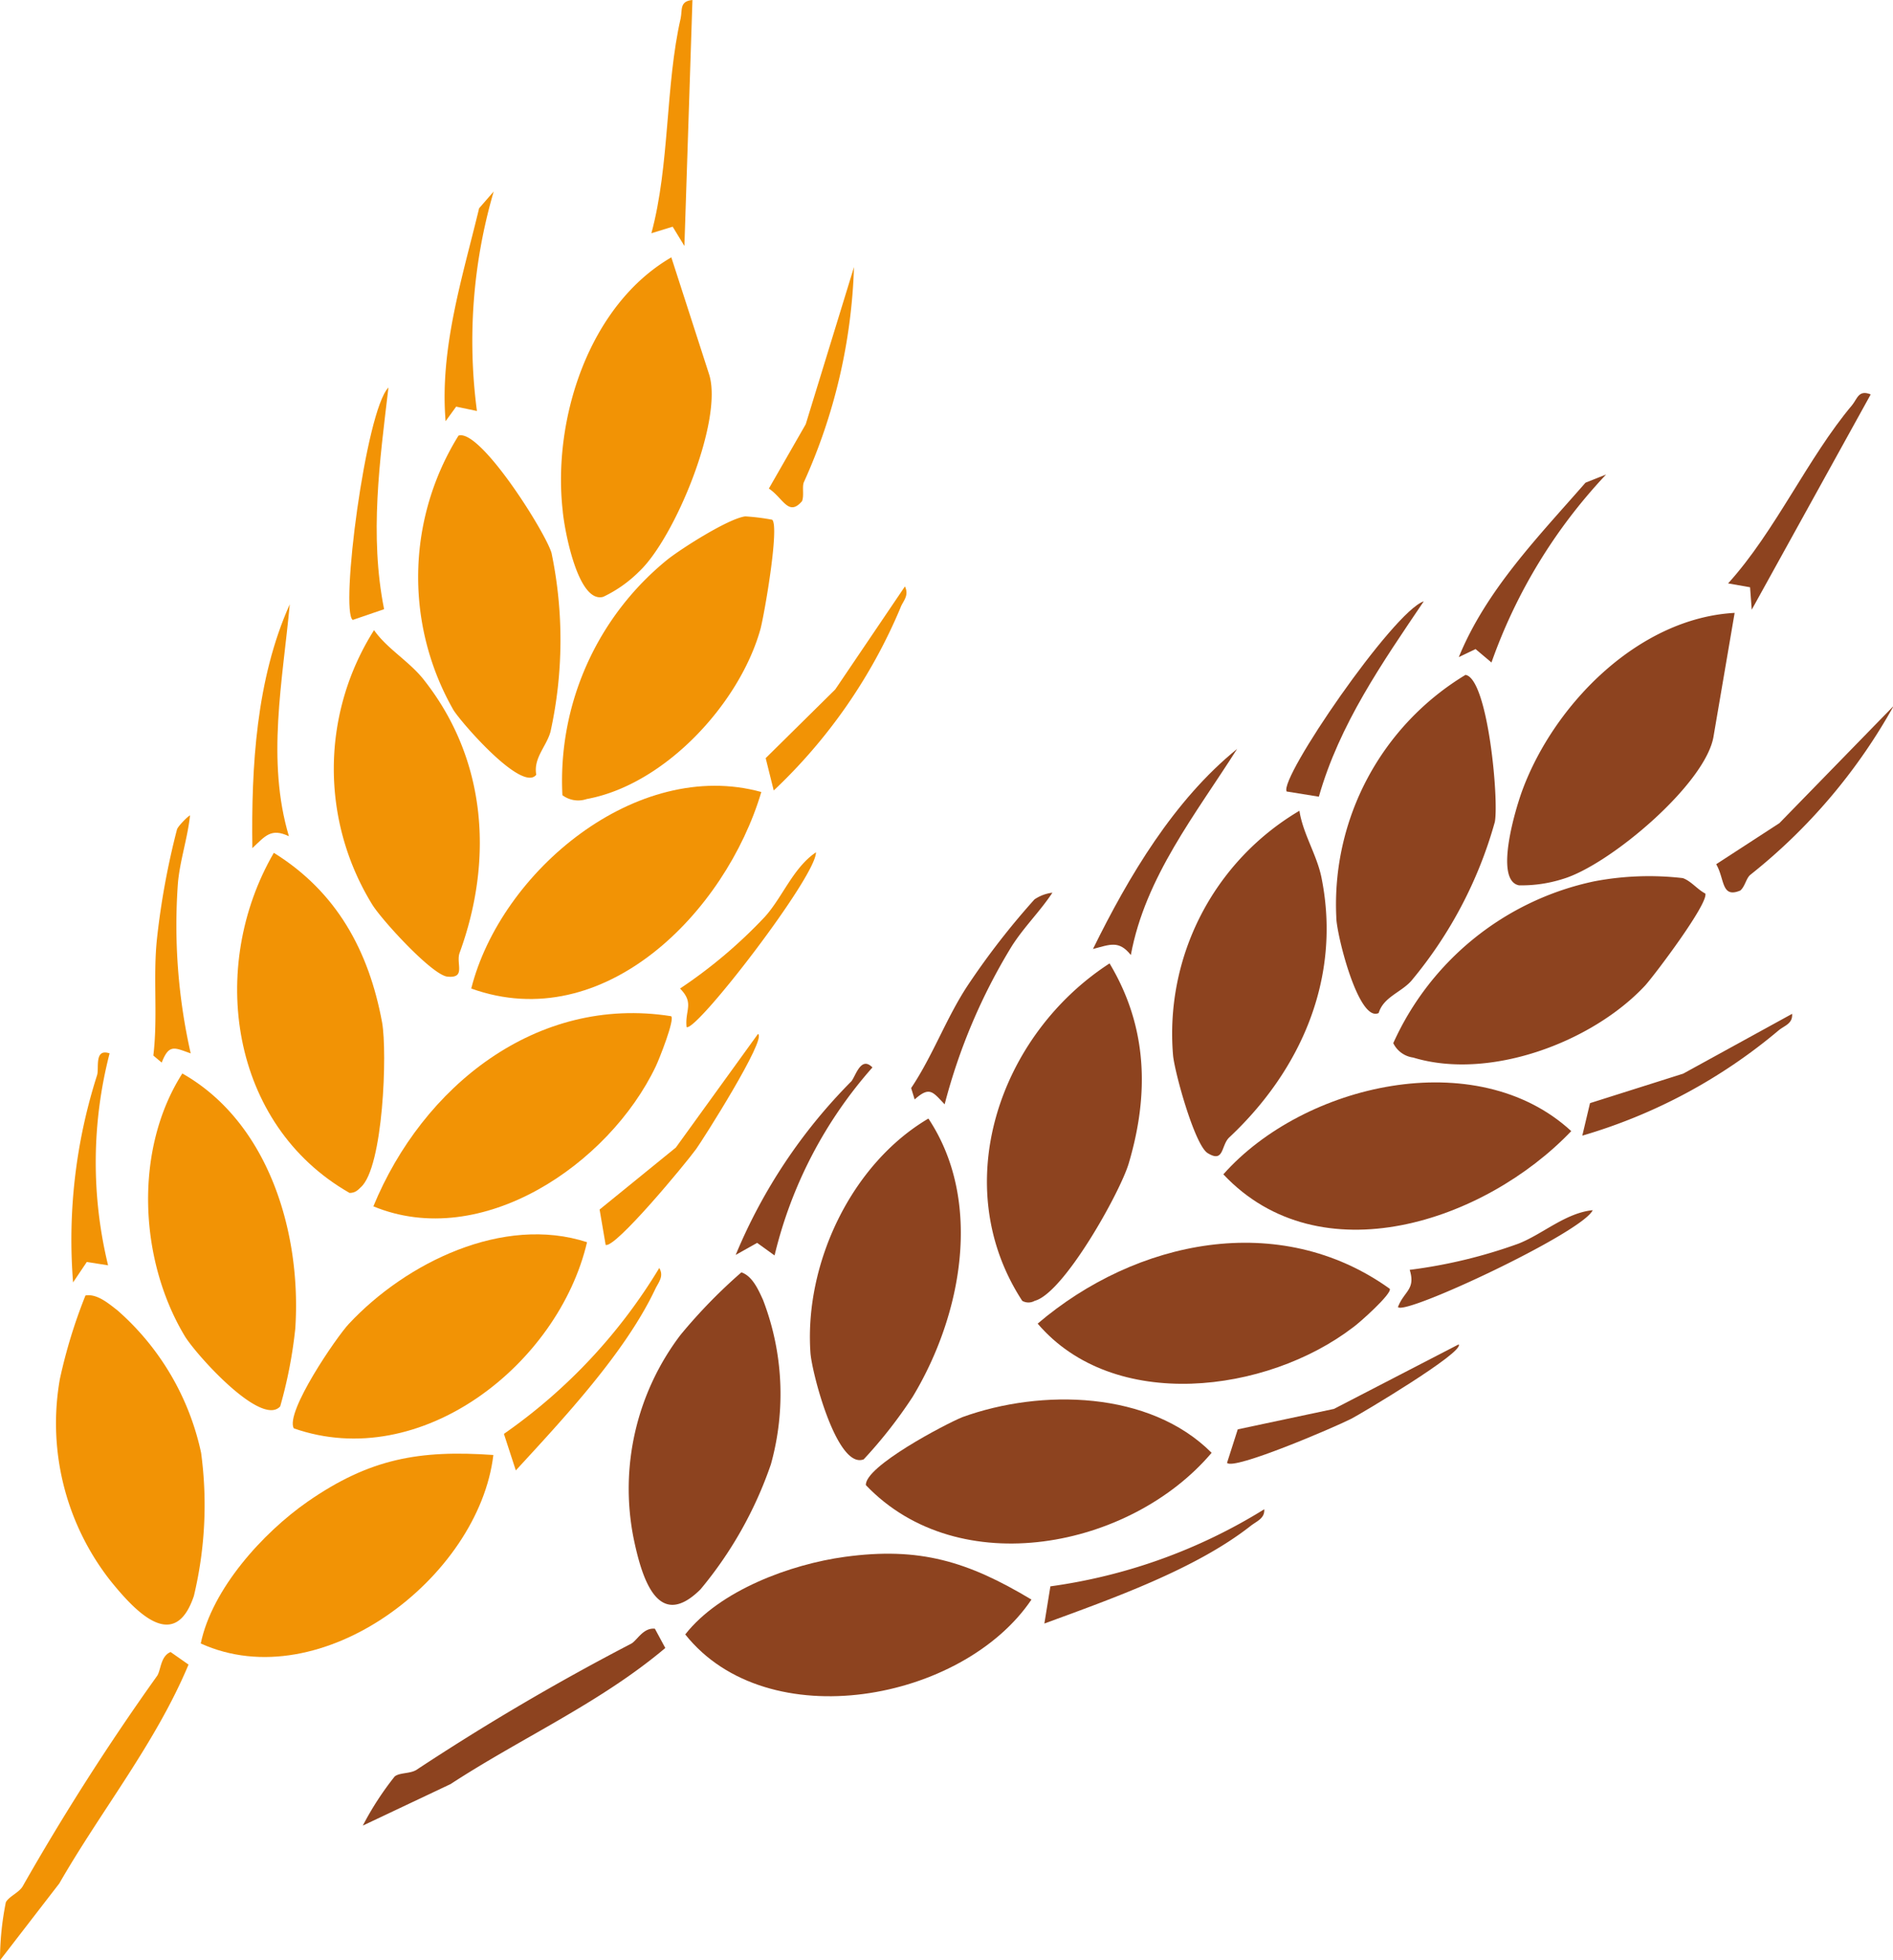 <svg id="e372f05e-2da3-4f5a-8a5a-e3a8208233b5" data-name="Capa 2" xmlns="http://www.w3.org/2000/svg" width="112.96" height="117" viewBox="0 0 112.96 117"><defs><style>.bac89fa9-0ca2-4560-908f-65531e082b6e{fill:#8d431f;}.ac2e1e96-194b-4204-a20a-ea5ea4b99c67{fill:#f29305;}</style></defs><title>Espigas_Panificadora-Don-Martin-pre-pizzas-pizzetas-calidad-confianza-sano-ANMAT-saludable-rico</title><path class="bac89fa9-0ca2-4560-908f-65531e082b6e" d="M51.67,88.64c5.55,5.82,15.8,3.78,20.63-1.93C68.6,83,62.13,82.88,57.43,84.58h0C56.4,85,51.59,87.53,51.67,88.64Z" transform="translate(0)"/><path class="bac89fa9-0ca2-4560-908f-65531e082b6e" d="M61,77.64a.75.75,0,0,0,.74,0c1.74-.45,5.09-6.46,5.61-8.19,1.24-4.17,1.12-8.18-1.14-11.95C59.62,61.77,56.52,70.77,61,77.64Z" transform="translate(0)"/><path class="bac89fa9-0ca2-4560-908f-65531e082b6e" d="M73,70.09c5.77,6.13,15.6,2.83,20.76-2.58C88.1,62.29,77.79,64.68,73,70.09Z" transform="translate(0)"/><path class="bac89fa9-0ca2-4560-908f-65531e082b6e" d="M98.17,58.82c.6-.67,3.79-4.91,3.59-5.49v0c-.47-.24-.84-.74-1.34-.92a17.5,17.5,0,0,0-5.28.19,17,17,0,0,0-12,9.66,1.55,1.55,0,0,0,1.19.86C88.86,64.5,95,62.22,98.17,58.82Z" transform="translate(0)"/><path class="bac89fa9-0ca2-4560-908f-65531e082b6e" d="M50.41,92.92c-3.23.44-7.46,2-9.52,4.63,4.91,6.17,16.56,4,20.66-2.08h0C57.75,93.19,54.87,92.31,50.41,92.92Z" transform="translate(0)"/><path class="bac89fa9-0ca2-4560-908f-65531e082b6e" d="M70,63c.11,1.06,1.29,5.33,2.06,5.82,1,.62.79-.47,1.3-.94,4.26-4,6.68-9.48,5.51-15.43-.26-1.39-1.12-2.67-1.33-4.06h0A15.45,15.45,0,0,0,70,63Z" transform="translate(0)"/><path class="bac89fa9-0ca2-4560-908f-65531e082b6e" d="M82.27,60.46c.28-.94,1.31-1.22,1.93-1.9a25.45,25.45,0,0,0,5-9.5c.25-1.31-.41-8.56-1.75-8.78a16,16,0,0,0-7.71,14.45C79.73,55.68,81.06,61.06,82.27,60.46Z" transform="translate(0)"/><path class="bac89fa9-0ca2-4560-908f-65531e082b6e" d="M82.93,76.92C76.35,72.2,67.78,74,61.92,79c4.54,5.32,13.67,4.16,18.81.23C81.07,79,83.09,77.2,82.93,76.92Z" transform="translate(0)"/><path class="bac89fa9-0ca2-4560-908f-65531e082b6e" d="M103.51,36.58h0c-5.7.31-10.73,5.4-12.65,10.54-.4,1.06-1.73,5.42-.22,5.72a8.11,8.11,0,0,0,2.62-.38c2.8-.83,8.59-5.73,9-8.56Z" transform="translate(0)"/><path class="bac89fa9-0ca2-4560-908f-65531e082b6e" d="M46,87.4h0a15.64,15.64,0,0,0-.47-9.82c-.27-.59-.63-1.42-1.29-1.64a31.69,31.69,0,0,0-3.63,3.73A15.18,15.18,0,0,0,37.8,91.77c.49,2.38,1.44,5.63,4,3.09A23.61,23.61,0,0,0,46,87.4Z" transform="translate(0)"/><path class="bac89fa9-0ca2-4560-908f-65531e082b6e" d="M48.36,80.72c.07,1.16,1.58,7,3.18,6.38h0a27.71,27.71,0,0,0,2.92-3.73c2.94-4.87,4.22-11.67.94-16.61C50.79,69.48,48,75.42,48.36,80.72Z" transform="translate(0)"/><path class="bac89fa9-0ca2-4560-908f-65531e082b6e" d="M37.65,98.11a142.81,142.81,0,0,0-12.81,7.53c-.38.23-1,.15-1.29.39a18,18,0,0,0-1.9,2.93l5.24-2.48c4.24-2.77,8.91-4.83,12.81-8.12l-.62-1.15C38.37,97.13,38,97.94,37.65,98.11Z" transform="translate(0)"/><path class="bac89fa9-0ca2-4560-908f-65531e082b6e" d="M67.48,57c.86-4.66,3.89-8.43,6.34-12.3-3.77,3.06-6.46,7.59-8.6,11.94C66.25,56.37,66.77,56.11,67.48,57Z" transform="translate(0)"/><path class="bac89fa9-0ca2-4560-908f-65531e082b6e" d="M104.43,35.05l.1,1.34,7.1-12.85c-.72-.29-.79.24-1.11.64-2.65,3.15-4.58,7.53-7.4,10.64v0Z" transform="translate(0)"/><path class="bac89fa9-0ca2-4560-908f-65531e082b6e" d="M56.37,65.91a34.79,34.79,0,0,1,4-9.43c.73-1.15,1.69-2.08,2.43-3.2h0a2.41,2.41,0,0,0-1.07.4,45.27,45.27,0,0,0-4,5.16c-1.27,1.93-2.07,4.18-3.36,6.1l.21.68C55.49,64.8,55.67,65.19,56.37,65.91Z" transform="translate(0)"/><path class="bac89fa9-0ca2-4560-908f-65531e082b6e" d="M73.86,85.31l-.64,2c.39.46,6.41-2.12,7.41-2.63.52-.26,6.8-4,6.41-4.44L79.6,84.09Z" transform="translate(0)"/><polygon class="bac89fa9-0ca2-4560-908f-65531e082b6e" points="73.21 87.38 73.22 87.36 73.22 87.35 73.21 87.38"/><path class="bac89fa9-0ca2-4560-908f-65531e082b6e" d="M78.7,47.55c1.23-4.33,3.79-8,6.26-11.66h0c-1.82.6-8.67,10.6-8.18,11.35Z" transform="translate(0)"/><path class="bac89fa9-0ca2-4560-908f-65531e082b6e" d="M102.41,51.58c.52.89.29,2.05,1.44,1.57.28-.24.35-.74.6-.94A33.88,33.88,0,0,0,113,42.13v0l-6.82,7Z" transform="translate(0)"/><path class="bac89fa9-0ca2-4560-908f-65531e082b6e" d="M106.94,60.47v0h0Z" transform="translate(0)"/><path class="bac89fa9-0ca2-4560-908f-65531e082b6e" d="M94.88,65.84l-.46,1.94a32.15,32.15,0,0,0,11.7-6.27c.37-.31.86-.4.82-1l-6.5,3.57Z" transform="translate(0)"/><path class="bac89fa9-0ca2-4560-908f-65531e082b6e" d="M46.22,74.93a26.09,26.09,0,0,1,5.84-11.22c-.69-.71-1,.52-1.26.83h0A32.2,32.2,0,0,0,43.9,74.9l1.28-.72Z" transform="translate(0)"/><path class="bac89fa9-0ca2-4560-908f-65531e082b6e" d="M62.32,96.9c4-1.47,9-3.23,12.3-5.82.38-.3.86-.45.82-1a32.6,32.6,0,0,1-12.76,4.6Z" transform="translate(0)"/><path class="bac89fa9-0ca2-4560-908f-65531e082b6e" d="M89,39.54a31.73,31.73,0,0,1,6.84-11.22l-1.23.49c-2.82,3.23-5.92,6.4-7.56,10.41l1-.48Z" transform="translate(0)"/><path class="bac89fa9-0ca2-4560-908f-65531e082b6e" d="M84.1,75.79h0Z" transform="translate(0)"/><path class="bac89fa9-0ca2-4560-908f-65531e082b6e" d="M84.12,75.79c.37,1.18-.34,1.27-.7,2.22.37.54,11-4.44,11.62-5.78-1.62.16-3,1.44-4.44,2A30.14,30.14,0,0,1,84.12,75.79Z" transform="translate(0)"/><path class="ac2e1e96-194b-4204-a20a-ea5ea4b99c67" d="M17.53,85.25c7.59,2.66,15.79-3.82,17.5-11.11-5-1.63-10.8,1.22-14.21,4.87h0C20.07,79.81,17,84.3,17.53,85.25Z" transform="translate(0)"/><path class="ac2e1e96-194b-4204-a20a-ea5ea4b99c67" d="M20.86,71.2c.32,0,.48-.15.67-.34,1.34-1.18,1.59-8.06,1.27-9.84-.79-4.28-2.72-7.8-6.46-10.12C12.39,57.71,13.72,67.13,20.86,71.2Z" transform="translate(0)"/><path class="ac2e1e96-194b-4204-a20a-ea5ea4b99c67" d="M45.43,47.27C38,45.22,29.89,52,28.12,59,36.05,61.85,43.3,54.44,45.43,47.27Z" transform="translate(0)"/><path class="ac2e1e96-194b-4204-a20a-ea5ea4b99c67" d="M33.56,47.46a1.57,1.57,0,0,0,1.45.23c4.66-.85,9.13-5.7,10.37-10.15.23-.87,1.14-6.09.7-6.52v0a12.64,12.64,0,0,0-1.61-.2c-1,.13-3.75,1.88-4.62,2.56A17,17,0,0,0,33.56,47.46Z" transform="translate(0)"/><path class="ac2e1e96-194b-4204-a20a-ea5ea4b99c67" d="M18.35,89.63c-2.67,1.86-5.7,5.21-6.37,8.46,7.18,3.26,16.59-3.93,17.46-11.25v0C25,86.53,22.05,87.06,18.35,89.63Z" transform="translate(0)"/><path class="ac2e1e96-194b-4204-a20a-ea5ea4b99c67" d="M26.7,58.29c1.13.11.49-.79.73-1.43,2-5.49,1.64-11.48-2.11-16.25-.86-1.12-2.21-1.87-3-3h0A15.46,15.46,0,0,0,22.22,54C22.8,54.93,25.79,58.2,26.7,58.29Z" transform="translate(0)"/><path class="ac2e1e96-194b-4204-a20a-ea5ea4b99c67" d="M32,46.24c-.18-1,.61-1.69.85-2.57A25.49,25.49,0,0,0,32.91,33c-.38-1.27-4.26-7.43-5.55-7a16,16,0,0,0-.3,16.38C27.53,43.13,31.16,47.32,32,46.24Z" transform="translate(0)"/><path class="ac2e1e96-194b-4204-a20a-ea5ea4b99c67" d="M39.13,63.65c.19-.39,1.18-2.88.91-3C32,59.38,25.21,64.87,22.28,72,28.74,74.67,36.34,69.49,39.13,63.65Z" transform="translate(0)"/><path class="ac2e1e96-194b-4204-a20a-ea5ea4b99c67" d="M36,35.62a7.71,7.71,0,0,0,2.16-1.53c2.11-2,5-9,4.16-11.73l-2.26-7v0c-4.94,2.87-7.1,9.69-6.48,15.14C33.67,31.56,34.48,36.05,36,35.62Z" transform="translate(0)"/><path class="ac2e1e96-194b-4204-a20a-ea5ea4b99c67" d="M12,86.71l0,0A15.65,15.65,0,0,0,7,78.2c-.52-.4-1.21-1-1.9-.88a31,31,0,0,0-1.53,5,15.22,15.22,0,0,0,3,12c1.52,1.89,3.85,4.36,5,.93A23.31,23.31,0,0,0,12,86.71Z" transform="translate(0)"/><path class="ac2e1e96-194b-4204-a20a-ea5ea4b99c67" d="M16.72,83.94h0a27.29,27.29,0,0,0,.9-4.64C18,73.62,16.05,67,10.88,64.07,8,68.58,8.28,75.13,11,79.7,11.57,80.7,15.57,85.21,16.72,83.94Z" transform="translate(0)"/><path class="ac2e1e96-194b-4204-a20a-ea5ea4b99c67" d="M9.35,100.06a145,145,0,0,0-8,12.53c-.22.37-.8.59-1,.94A17.56,17.56,0,0,0,0,117l3.54-4.59c2.52-4.39,5.74-8.36,7.71-13.06l-1.07-.75C9.55,98.86,9.61,99.74,9.35,100.06Z" transform="translate(0)"/><path class="ac2e1e96-194b-4204-a20a-ea5ea4b99c67" d="M17.24,49.91c-1.35-4.53-.37-9.27.05-13.84-2,4.45-2.3,9.7-2.23,14.55C15.84,49.88,16.18,49.41,17.24,49.91Z" transform="translate(0)"/><path class="ac2e1e96-194b-4204-a20a-ea5ea4b99c67" d="M40.14,13.53l.7,1.15L41.32,0c-.77.07-.6.57-.7,1.08-.92,4-.65,8.78-1.75,12.84h0Z" transform="translate(0)"/><path class="ac2e1e96-194b-4204-a20a-ea5ea4b99c67" d="M9.65,63.42c.44-1.14.77-.88,1.73-.55a34.63,34.63,0,0,1-.76-10.2c.13-1.36.57-2.63.72-4h0c-.08,0-.72.63-.78.84A45.74,45.74,0,0,0,9.37,56c-.25,2.3.06,4.67-.22,7Z" transform="translate(0)"/><path class="ac2e1e96-194b-4204-a20a-ea5ea4b99c67" d="M40.33,68.49l-4.55,3.7.36,2.11c.56.23,4.74-4.81,5.4-5.72.34-.46,4.25-6.61,3.69-6.87Z" transform="translate(0)"/><polygon class="ac2e1e96-194b-4204-a20a-ea5ea4b99c67" points="36.14 74.32 36.14 74.3 36.13 74.3 36.14 74.32"/><path class="ac2e1e96-194b-4204-a20a-ea5ea4b99c67" d="M22.92,36.36c-.88-4.41-.26-8.84.26-13.23h0C21.82,24.49,20.28,36.51,21.05,37Z" transform="translate(0)"/><path class="ac2e1e96-194b-4204-a20a-ea5ea4b99c67" d="M47.86,29.91c.13-.34,0-.82.1-1.11a33.71,33.71,0,0,0,3-12.86h0l-2.88,9.38-2.2,3.84C46.73,29.72,47.05,30.86,47.86,29.91Z" transform="translate(0)"/><path class="ac2e1e96-194b-4204-a20a-ea5ea4b99c67" d="M54,35l-4.16,6.15-4.15,4.1.48,1.93a32,32,0,0,0,7.56-10.9C53.87,35.88,54.27,35.57,54,35Z" transform="translate(0)"/><path class="ac2e1e96-194b-4204-a20a-ea5ea4b99c67" d="M54,35v0h0Z" transform="translate(0)"/><path class="ac2e1e96-194b-4204-a20a-ea5ea4b99c67" d="M5.18,75.32l1.27.2a26,26,0,0,1,.09-12.65c-.94-.32-.61.9-.75,1.31v0A32.26,32.26,0,0,0,4.36,76.54Z" transform="translate(0)"/><path class="ac2e1e96-194b-4204-a20a-ea5ea4b99c67" d="M30.07,85.58l.71,2.18c2.86-3.11,6.5-7,8.3-10.78.2-.44.56-.79.26-1.3A32.57,32.57,0,0,1,30.07,85.58Z" transform="translate(0)"/><path class="ac2e1e96-194b-4204-a20a-ea5ea4b99c67" d="M27.22,24.27l1.24.26a31.83,31.83,0,0,1,1-13.1l-.87,1c-1,4.15-2.36,8.38-2,12.71Z" transform="translate(0)"/><path class="ac2e1e96-194b-4204-a20a-ea5ea4b99c67" d="M40.57,59.05h0Z" transform="translate(0)"/><path class="ac2e1e96-194b-4204-a20a-ea5ea4b99c67" d="M45.65,54.71A29.1,29.1,0,0,1,40.58,59c.87.88.28,1.29.39,2.3.57.31,7.75-9,7.72-10.43C47.33,51.79,46.7,53.54,45.65,54.71Z" transform="translate(0)"/></svg>